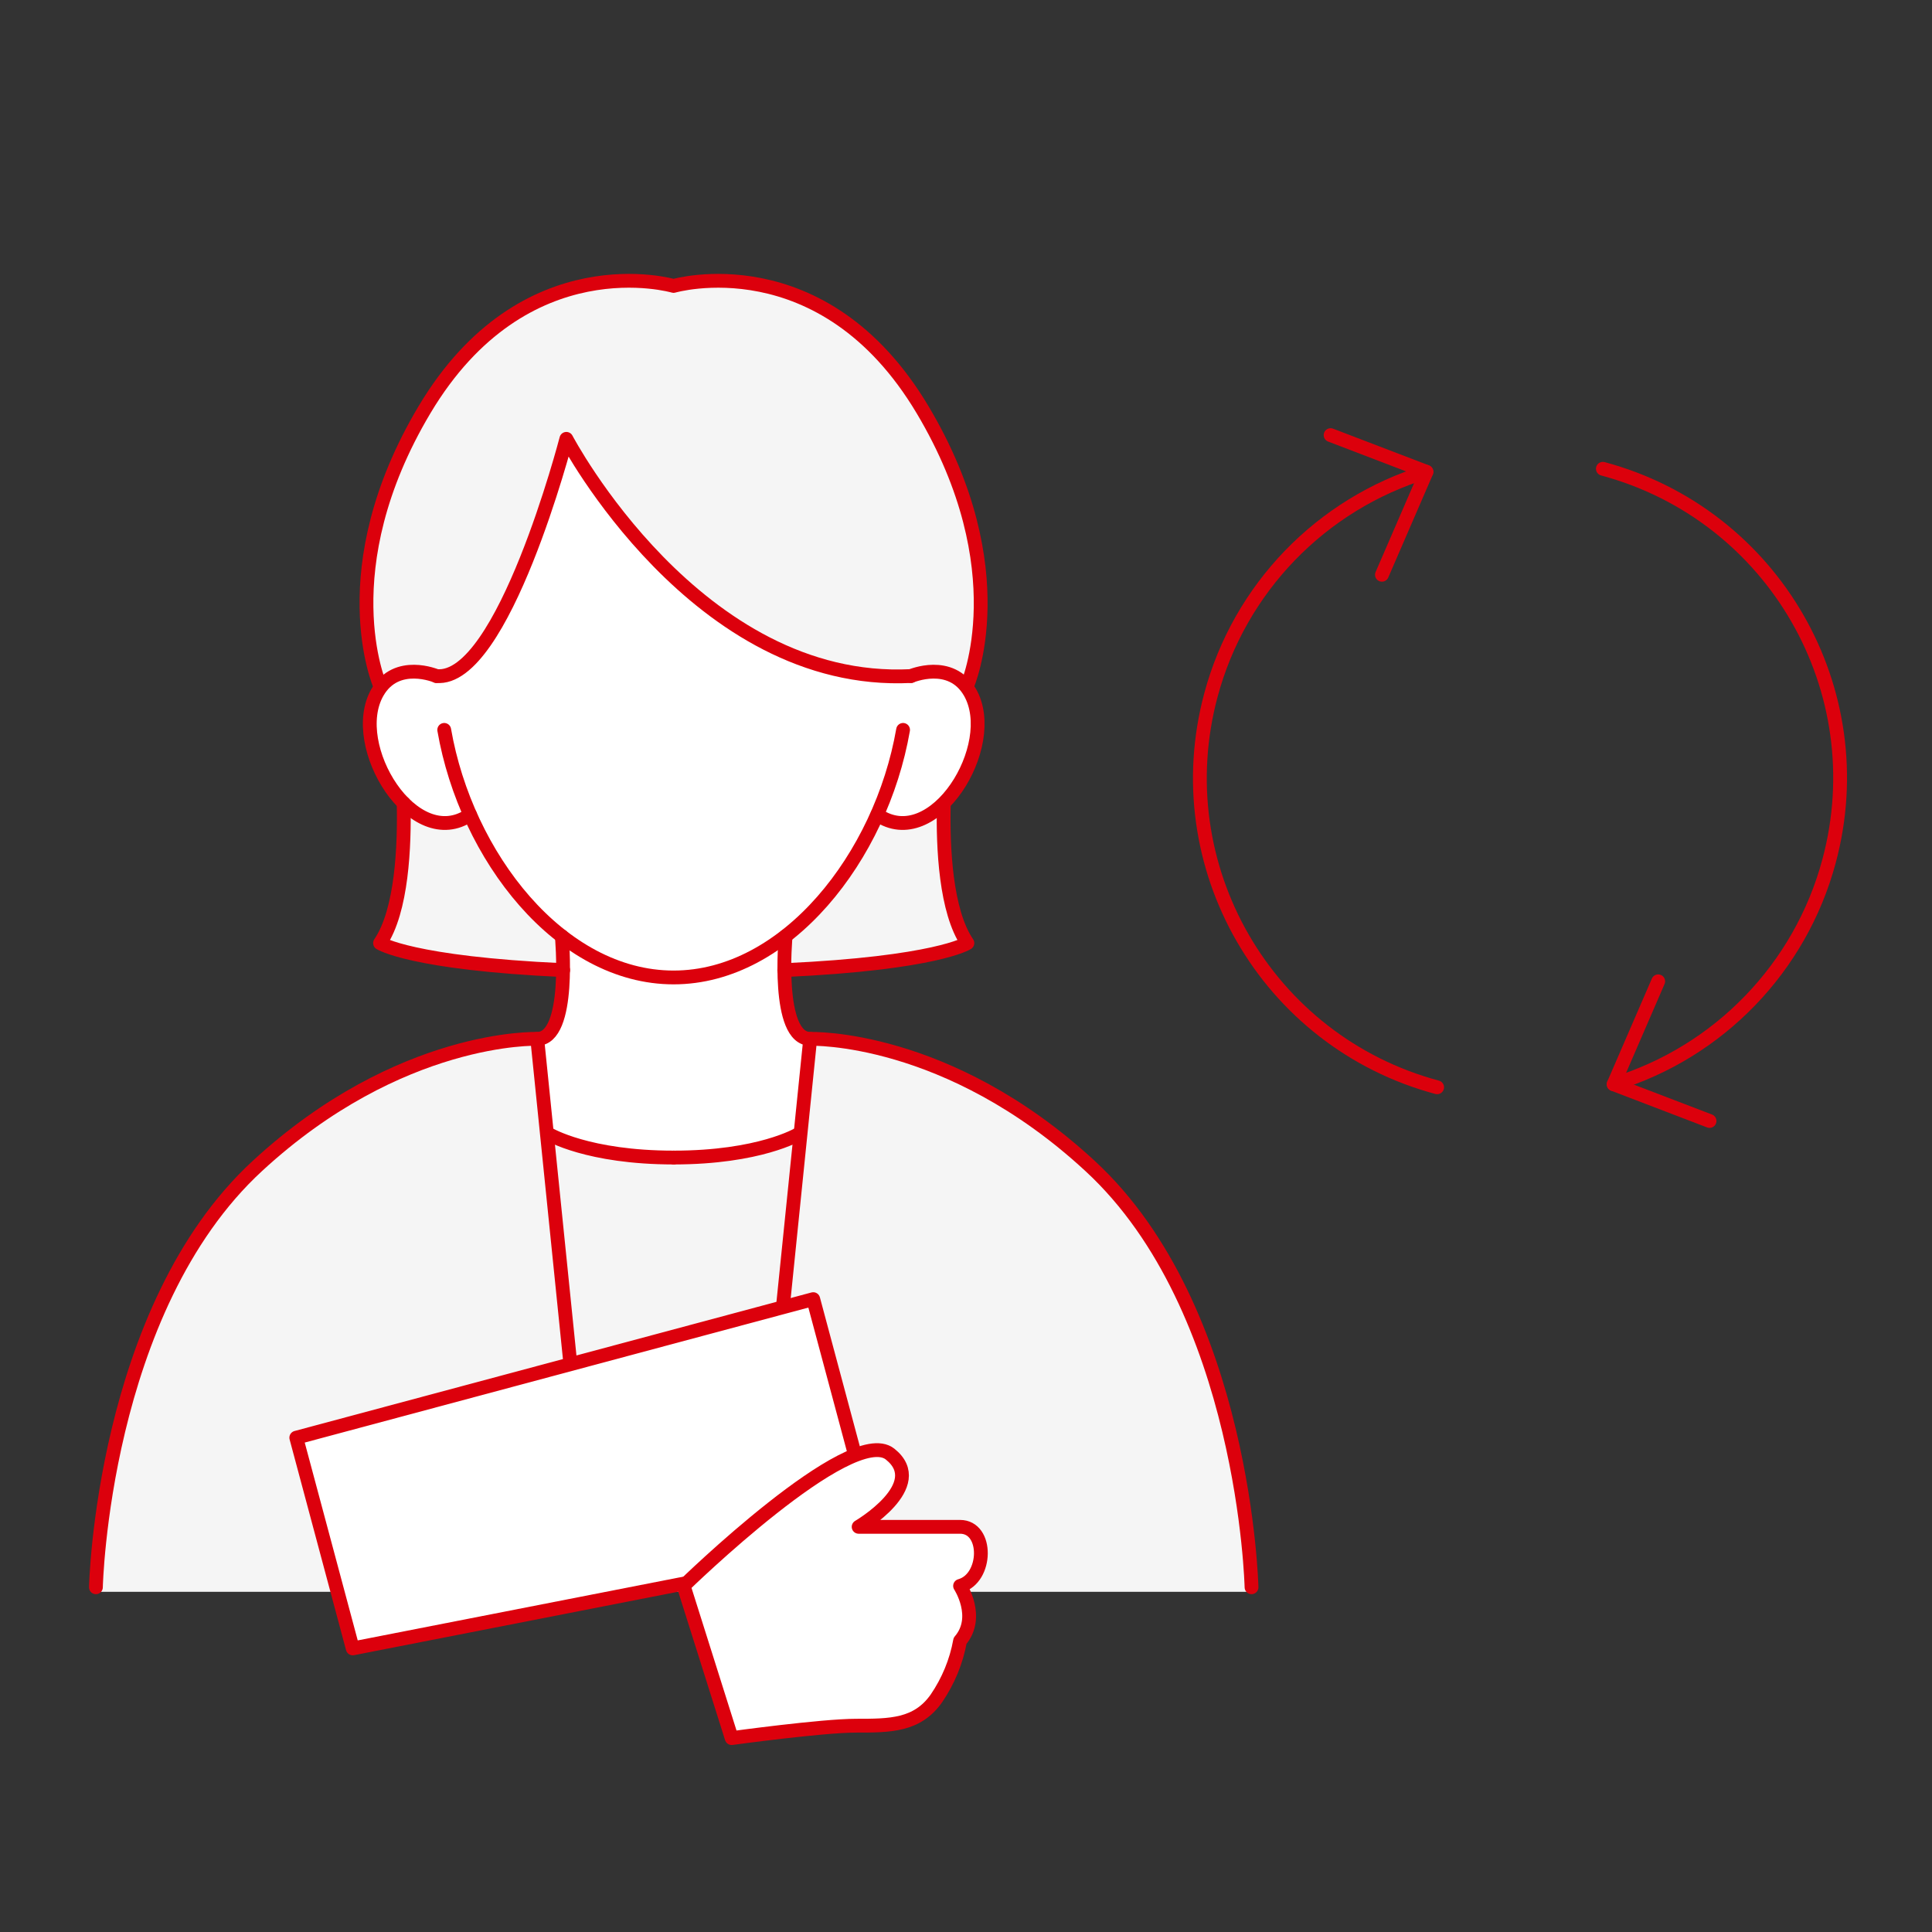 <?xml version="1.0" encoding="UTF-8"?><svg id="_レイヤー_2" xmlns="http://www.w3.org/2000/svg" xmlns:xlink="http://www.w3.org/1999/xlink" viewBox="0 0 140 140"><rect x="0" y="0" width="140" height="140" fill="#333333" stroke="none"/><defs><style>.cls-1,.cls-2{fill:none;}.cls-2{stroke:#dc000c;stroke-linecap:round;stroke-linejoin:round;}.cls-3{fill:#fff;}.cls-4{fill:#f5f5f5;}.cls-5{clip-path:url(#clippath);}</style><clipPath id="clippath"><rect class="cls-1" width="140" height="140"/></clipPath></defs><g id="_グループ_8546"><g id="_グループ_8545"><g class="cls-5"><g id="_グループ_8544"><path id="_パス_9825" class="cls-4" d="M90.99,115.02c0-.2-.59-20.41-11.8-30.75-9.8-9.04-19.4-9.29-20.4-9.29h-.09c-.25,0-.49-.11-.66-.31-.65-.71-.87-2.46-.9-4.08,10.71-.51,13.02-1.93,13.12-1.99.07-.05.12-.12.13-.2.02-.08,0-.16-.05-.23-1.58-2.31-1.71-7.17-1.66-9.85,0,0,0,0,0-.01,2.02-2.09,3.27-5.85,1.87-8.28-.05-.09-.11-.17-.17-.26.68-1.83,1.01-3.78.99-5.73-.04-5.13-1.51-10.15-4.25-14.48-3.79-6.37-8.59-8.51-11.94-9.19-2.1-.44-4.28-.43-6.37.05-2.09-.48-4.27-.49-6.37-.05-3.35.67-8.15,2.82-11.94,9.19-2.74,4.34-4.21,9.36-4.24,14.49-.02,1.95.31,3.9.99,5.73-.06.08-.12.16-.17.26-1.4,2.43-.16,6.18,1.86,8.28.06,2.74-.08,7.57-1.66,9.87-.05.07-.06.15-.05.23.02.08.06.15.13.2.09.06,2.41,1.48,13.12,1.99-.04,1.61-.25,3.36-.91,4.08-.16.19-.4.31-.65.31h0c-.09,0-10.17-.23-20.49,9.29-11.21,10.35-11.8,30.55-11.8,30.75,0,.08.03.16.09.22.06.06.14.09.22.09h83.75s.07-.03.1-.05c.04,0,.07-.02.11-.05.02-.03.04-.07.04-.11.01-.04.04-.06.04-.1h0"/><path id="_パス_9826" class="cls-3" d="M39.63,82.18l-.7-6.9c2.5.02,1.79-7.44,1.79-7.44h16.2s-.71,7.46,1.79,7.44l-.71,6.9s-2.97,1.69-9.19,1.69-9.19-1.69-9.19-1.69"/><path id="_パス_9827" class="cls-3" d="M70.51,50.05c-1.39-2.42-4.16-1.45-4.55-1.3-15.16.73-24.61-16.89-24.7-17.06-.05-.09-.15-.15-.25-.13-.1.01-.19.09-.21.19-.8,2.96-1.76,5.88-2.89,8.74-2.23,5.55-4.39,8.41-6.23,8.27-.37-.14-3.16-1.12-4.55,1.3-1.45,2.53-.03,6.52,2.15,8.52,1.53,1.41,3.22,1.69,4.69.81,2.94,6.43,8.36,11.7,14.85,11.7s11.92-5.27,14.85-11.7c.52.32,1.12.5,1.74.51,1.12-.05,2.17-.52,2.95-1.32,2.18-2,3.59-6,2.14-8.52"/><path id="_パス_9828" class="cls-2" d="M29.25,58.19c.07,3.13-.12,7.81-1.71,10.15,0,0,2.24,1.46,13.27,1.96"/><path id="_パス_9829" class="cls-2" d="M56.83,70.3c11.02-.5,13.27-1.96,13.27-1.96-1.57-2.3-1.78-6.9-1.71-10.03"/><path id="_パス_9830" class="cls-2" d="M65.44,52.89c-1.6,9.18-8.44,17.94-16.63,17.94s-15.03-8.76-16.62-17.94"/><path id="_パス_9831" class="cls-2" d="M31.63,48.99s-2.89-1.24-4.28,1.18c-2.21,3.85,2.63,11.69,6.71,8.87"/><path id="_パス_9832" class="cls-2" d="M66.01,48.99s2.89-1.24,4.28,1.18c2.21,3.85-2.63,11.69-6.71,8.87"/><line id="_線_1194" class="cls-2" x1="38.93" y1="75.28" x2="42.98" y2="115.02"/><path id="_パス_9833" class="cls-2" d="M6.95,115.02s.45-20.16,11.7-30.53c10.34-9.54,20.27-9.21,20.27-9.21,2.5.01,1.79-7.44,1.79-7.44"/><path id="_パス_9834" class="cls-2" d="M48.82,83.88c-6.22,0-9.03-1.69-9.03-1.69"/><line id="_線_1195" class="cls-2" x1="58.71" y1="75.28" x2="54.66" y2="115.02"/><path id="_パス_9835" class="cls-2" d="M90.69,115.02s-.45-20.16-11.7-30.53c-10.33-9.54-20.27-9.21-20.27-9.21-2.5.01-1.79-7.44-1.79-7.44"/><path id="_パス_9836" class="cls-2" d="M48.82,83.88c6.22,0,9.03-1.69,9.03-1.69"/><path id="_パス_9837" class="cls-2" d="M66.01,48.99c-15.54.78-24.97-17.19-24.97-17.19,0,0-4.58,17.65-9.41,17.19"/><path id="_パス_9838" class="cls-2" d="M70.09,49.67s3.67-8.38-3.23-19.97c-7.24-12.15-18.05-8.98-18.05-8.98,0,0-10.81-3.17-18.05,8.97-6.9,11.58-3.23,19.97-3.23,19.97"/><path id="_パス_9839" class="cls-3" d="M63.71,111.98l-38.15,7.47-4.09-15.27,37.46-10.04,4.78,17.84Z"/><path id="_パス_9840" class="cls-2" d="M63.71,111.98l-38.15,7.47-4.09-15.27,37.46-10.04,4.78,17.84Z"/><path id="_パス_9841" class="cls-3" d="M49.54,114.92s12.11-11.82,14.96-9.55-2.28,5.27-2.28,5.27h7.35c2.05,0,1.97,3.74,0,4.28,0,0,1.48,2.26,0,3.98-.27,1.5-.86,2.92-1.72,4.18-1.39,1.97-3.36,1.97-5.82,1.97s-9.01.9-9.01.9l-3.48-11.03Z"/><path id="_パス_9842" class="cls-2" d="M49.54,114.92s12.11-11.82,14.96-9.55-2.28,5.27-2.28,5.27h7.35c2.05,0,1.97,3.74,0,4.28,0,0,1.48,2.26,0,3.98-.27,1.5-.86,2.92-1.72,4.18-1.39,1.97-3.36,1.97-5.82,1.97s-9.01.9-9.01.9l-3.48-11.03Z"/><path id="_パス_9843" class="cls-2" d="M104.14,78.79c-12.38-3.32-19.72-16.05-16.39-28.43,2.07-7.72,7.97-13.83,15.61-16.17"/><path id="_パス_9844" class="cls-2" d="M100.14,41.65l3.23-7.46-6.95-2.66"/><path id="_パス_9845" class="cls-2" d="M116.15,33.97c12.38,3.32,19.72,16.05,16.39,28.43-2.07,7.72-7.97,13.83-15.61,16.17"/><path id="_パス_9846" class="cls-2" d="M120.16,71.11l-3.23,7.46,6.95,2.66"/></g></g></g></g></svg>